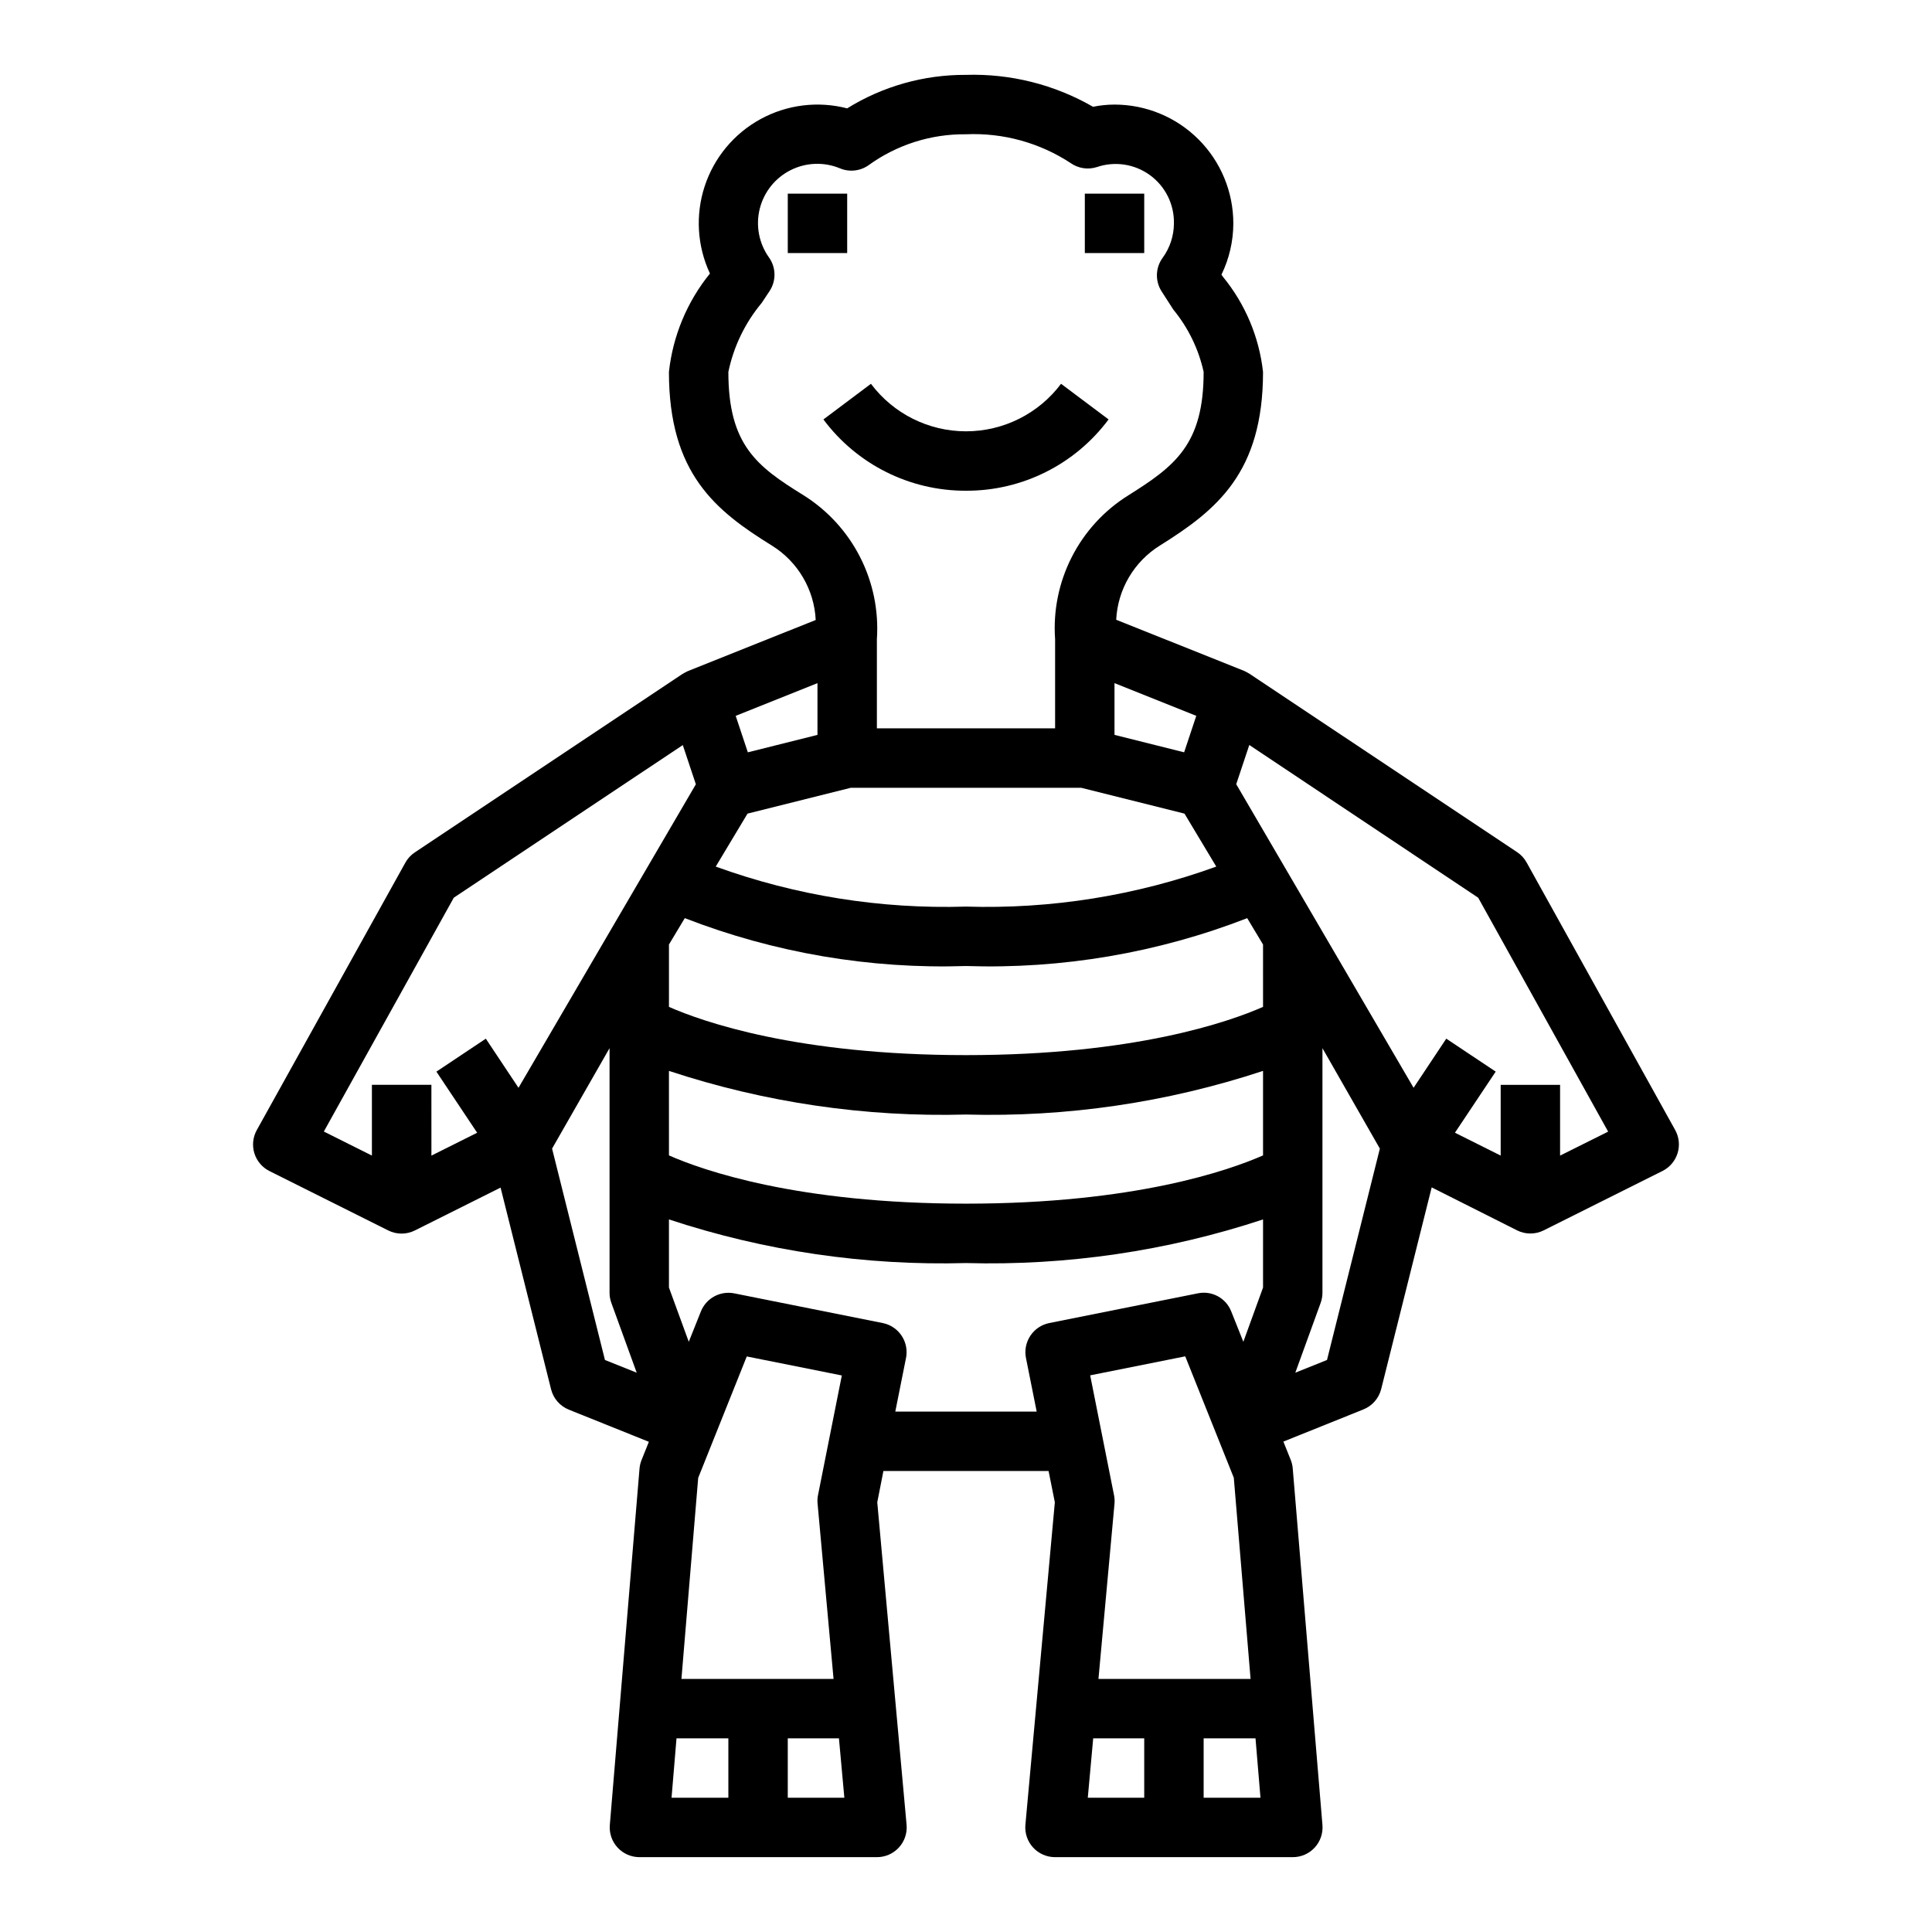 <?xml version="1.0" encoding="UTF-8"?>
<!-- Uploaded to: SVG Repo, www.svgrepo.com, Generator: SVG Repo Mixer Tools -->
<svg fill="#000000" width="800px" height="800px" version="1.1" viewBox="144 144 512 512" xmlns="http://www.w3.org/2000/svg">
 <g>
  <path d="m352.77 195.32h15.742v15.742h-15.742z"/>
  <path d="m431.49 195.32h15.742v15.742h-15.742z"/>
  <path d="m400 274.05c14.879 0.055 28.898-6.957 37.785-18.895l-12.594-9.445h-0.004c-5.945 7.93-15.277 12.594-25.188 12.594-9.914 0-19.246-4.664-25.191-12.594l-12.594 9.445h-0.004c8.887 11.938 22.91 18.949 37.789 18.895z"/>
  <path d="m548.57 372.57c-0.602-1.102-1.465-2.039-2.512-2.734l-70.848-47.23c-0.469-0.289-0.953-0.551-1.449-0.789l-33.961-13.578h0.004c0.402-8.066 4.738-15.422 11.602-19.68 14.949-9.344 27.309-19.23 27.309-45.996-1.027-9.246-4.711-17.992-10.605-25.191l-0.414-0.582c2.062-4.234 3.141-8.879 3.148-13.586 0-8.352-3.32-16.363-9.223-22.266-5.906-5.906-13.914-9.223-22.266-9.223-1.914 0.004-3.82 0.199-5.691 0.582-10.223-5.891-21.879-8.816-33.668-8.457-11.125-0.062-22.039 3.012-31.488 8.875-7.746-2.004-15.961-0.984-22.977 2.856s-12.305 10.211-14.793 17.812c-2.484 7.602-1.984 15.863 1.406 23.105-6.059 7.465-9.832 16.516-10.871 26.074 0 26.945 12.375 36.801 27.348 46.059 6.84 4.273 11.152 11.625 11.551 19.68l-33.953 13.578c-0.496 0.238-0.98 0.5-1.449 0.789l-70.848 47.23c-1.047 0.695-1.91 1.633-2.512 2.734l-39.359 70.848c-1.043 1.875-1.273 4.098-0.641 6.148 0.637 2.051 2.082 3.754 4 4.715l31.488 15.742c2.215 1.109 4.824 1.109 7.039 0l22.719-11.359 13.383 53.449v0.004c0.613 2.453 2.371 4.465 4.723 5.398l21.191 8.516-1.953 4.871v0.004c-0.289 0.727-0.465 1.488-0.527 2.269l-7.871 94.465v-0.004c-0.164 2.176 0.582 4.324 2.062 5.926 1.477 1.605 3.555 2.523 5.738 2.539h62.977c2.219 0.008 4.336-0.918 5.836-2.555 1.5-1.633 2.238-3.824 2.035-6.035l-7.769-85.449 1.629-8.297h43.77l1.66 8.297-7.801 85.449c-0.203 2.211 0.539 4.402 2.035 6.035 1.5 1.637 3.621 2.562 5.836 2.555h62.977c2.207 0.008 4.316-0.91 5.812-2.531s2.242-3.797 2.059-5.996l-7.871-94.465c-0.059-0.777-0.238-1.539-0.527-2.266l-1.953-4.871 21.191-8.516v-0.004c2.352-0.938 4.109-2.945 4.727-5.398l13.383-53.449 22.637 11.395c2.215 1.109 4.824 1.109 7.039 0l31.488-15.742c1.922-0.961 3.363-2.664 4-4.715 0.633-2.051 0.402-4.273-0.641-6.148zm-87.543-38.867-3.219 9.668-18.453-4.621v-13.711zm-104.12-58.48c-12.328-7.621-19.883-13.273-19.883-32.66 1.395-6.719 4.422-12.992 8.816-18.262l2.125-3.195v-0.004c1.77-2.703 1.703-6.215-0.164-8.855-2.668-3.731-3.566-8.441-2.469-12.891 1.102-4.453 4.09-8.203 8.188-10.262 4.094-2.062 8.887-2.231 13.117-0.465 2.5 1.031 5.352 0.707 7.559-0.855 7.5-5.422 16.547-8.293 25.805-8.188 9.824-0.434 19.535 2.242 27.754 7.644 2.004 1.402 4.547 1.797 6.883 1.062 4.769-1.637 10.039-0.844 14.113 2.125 4.078 2.969 6.449 7.742 6.352 12.785-0.012 3.293-1.066 6.504-3.016 9.16-1.879 2.602-1.992 6.078-0.289 8.793 1.023 1.621 2.102 3.258 3.148 4.894v0.004c3.941 4.789 6.695 10.449 8.031 16.508 0 19.207-7.574 24.938-19.926 32.691-6.406 3.988-11.602 9.652-15.023 16.375-3.426 6.723-4.953 14.254-4.414 21.781v23.617h-47.23v-23.617c0.512-7.531-1.027-15.062-4.457-21.785-3.43-6.727-8.621-12.395-15.02-16.402zm3.731 49.816v13.715l-18.453 4.621-3.219-9.668zm-18.535 34.578 27.379-6.848h61.039l27.379 6.848 8.422 14.035v0.004c-21.238 7.695-43.742 11.297-66.32 10.602-22.582 0.695-45.086-2.906-66.324-10.602zm-37.785 144.79-14.012-56.016 15.23-26.613v64.816c0 0.918 0.164 1.832 0.48 2.691l6.715 18.492zm-22.91-72.129-8.66-13.02-13.098 8.738 10.801 16.191-12.121 6.062-0.004-18.758h-15.766v18.75l-12.738-6.375 34.441-61.969 60.684-40.445 3.465 10.391zm55.617 188.14h-15.059l1.316-15.742h13.742zm27.875-31.488h-40.312l4.441-53.277 12.871-32.18 25.191 5.039-6.297 31.645h-0.004c-0.152 0.742-0.195 1.504-0.129 2.258zm-12.133 31.488v-15.742h13.562l1.434 15.742zm94.465 0h-14.957l1.434-15.742h13.523zm-8.027-80.293-6.297-31.645 25.191-5.039 12.871 32.18 4.445 53.309h-40.312l4.258-46.516c0.059-0.766 0.008-1.539-0.156-2.289zm23.773 80.293v-15.742h13.746l1.316 15.742zm15.742-135.21-5.219 14.375-3.211-8.039v0.004c-1.387-3.562-5.152-5.594-8.891-4.793l-39.359 7.871c-2.047 0.418-3.84 1.629-4.992 3.371-1.152 1.742-1.566 3.871-1.148 5.918l2.832 14.168h-37.469l2.832-14.168h0.004c0.418-2.047 0.004-4.176-1.145-5.918-1.152-1.742-2.949-2.953-4.996-3.371l-39.359-7.871c-3.723-0.746-7.445 1.27-8.855 4.793l-3.211 8.039-5.254-14.375v-18.051c25.375 8.383 52.008 12.293 78.723 11.562 26.711 0.73 53.348-3.18 78.719-11.562zm0-35.016c-8.926 3.93-34 12.789-78.719 12.789-44.723 0-69.793-8.855-78.719-12.785l-0.004-22.398c25.375 8.383 52.008 12.297 78.723 11.566 26.711 0.73 53.348-3.184 78.719-11.566zm0-39.359c-8.926 3.93-34 12.785-78.719 12.785-44.723 0-69.793-8.855-78.719-12.785v-16.531l4.195-6.992-0.004 0.004c23.73 9.215 49.082 13.531 74.527 12.691 25.441 0.844 50.793-3.473 74.523-12.684l4.195 6.992zm16.949 93.574-8.398 3.371 6.715-18.492c0.312-0.859 0.477-1.773 0.477-2.691v-64.816l15.215 26.617zm61.77-54.164v-18.75h-15.742v18.75l-12.121-6.062 10.801-16.191-13.098-8.738-8.66 13.02-47.004-80.453 3.465-10.391 60.656 40.473 34.441 61.992z"/>
 </g>
</svg>